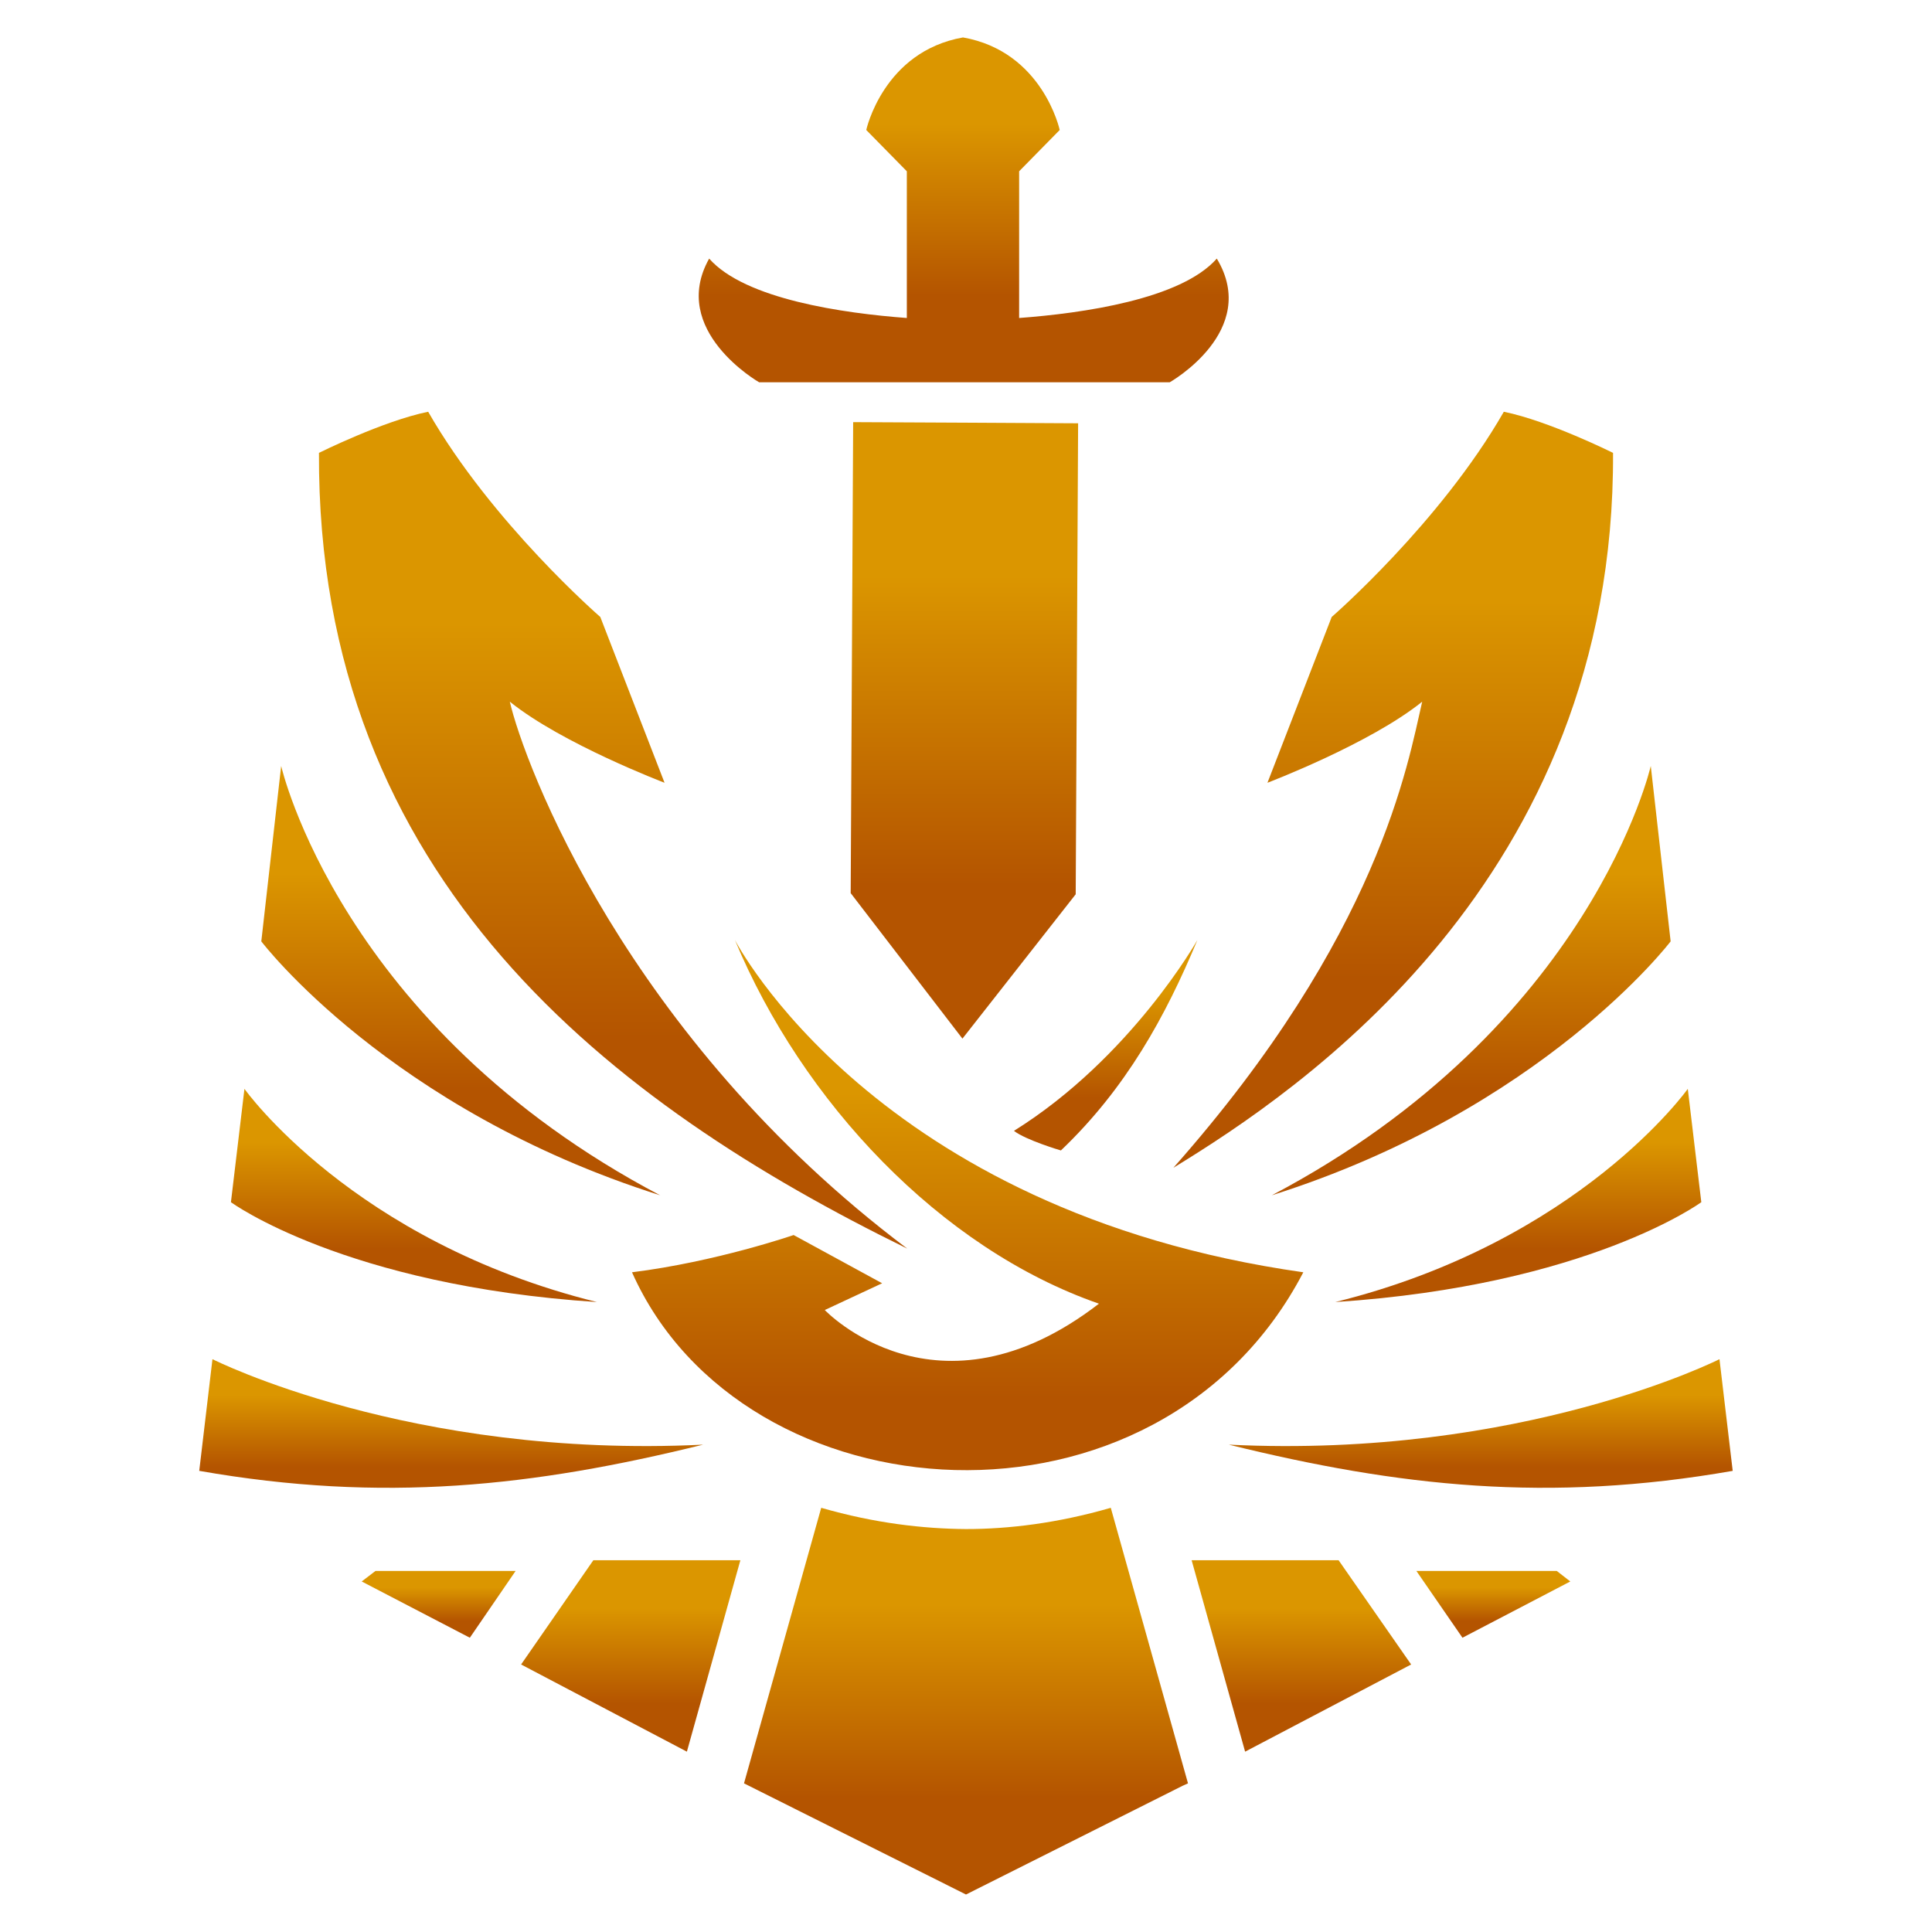 <svg xmlns="http://www.w3.org/2000/svg" width="32px" height="32px" viewBox="0 0 32 32">
    <defs xmlns="http://www.w3.org/2000/svg">
        <linearGradient id="lor-nexus-strike-fill" y2="100%" x2="0%" y1="0%" x1="0%">
            <stop stop-color="#db9600" offset="25%"/>
            <stop stop-color="#b45400" offset="75%"/>
        </linearGradient>
    </defs>
    <g fill="url(#lor-nexus-strike-fill)">
        <g>
            <path d="m4.049,18.035 c0,0 1.795,2.531 5.838,3.531 c-4.18,-0.274 -6.062,-1.654 -6.062,-1.654 l0.224,-1.878 z" class="st0"/>
            <path d="m3.519,22.512 c0,0 3.266,1.654 8.127,1.416 c-2.814,0.694 -5.299,0.968 -8.346,0.434 l0.219,-1.85 z" class="st0"/>
            <path d="m5.283,7.501 c0,0 1.064,-0.53 1.809,-0.681 c1.055,1.841 2.851,3.399 2.851,3.399 l1.064,2.746 c0,0 -1.695,-0.644 -2.563,-1.343 c0.238,1.023 1.919,5.55 6.583,9.059 c-4.87,-2.385 -9.776,-6.099 -9.744,-13.179 z" class="st0"/>
            <path d="m26.717,7.501 c0,0 -1.064,-0.53 -1.809,-0.681 c-1.055,1.841 -2.851,3.399 -2.851,3.399 l-1.064,2.746 c0,0 1.695,-0.644 2.563,-1.343 c-0.238,1.023 -0.708,3.865 -4.121,7.72 c2.069,-1.265 7.318,-4.76 7.282,-11.841 z" class="st0"/>
            <path d="m12.172,15.568 c0,0 2.302,4.495 9.415,5.505 c-2.403,4.609 -9.283,4.125 -11.119,0 c1.393,-0.174 2.677,-0.617 2.677,-0.617 l1.466,0.799 l-0.95,0.443 c0,0 1.859,1.964 4.541,-0.105 c-2.631,-0.914 -4.915,-3.349 -6.03,-6.025 z" class="st0"/>
            <path d="m21.061,19.799 c4.495,-1.421 6.61,-4.207 6.61,-4.207 l-0.329,-2.905 c0,-0.005 -0.973,4.317 -6.281,7.113 z" class="st0"/>
            <path d="m10.938,19.799 c-4.495,-1.421 -6.61,-4.207 -6.61,-4.207 l0.329,-2.905 c6.852342266938649e-7,-0.005 0.973,4.317 6.281,7.113 z" class="st0"/>
            <path d="m27.955,18.035 c0,0 -1.795,2.531 -5.838,3.531 c4.18,-0.274 6.062,-1.654 6.062,-1.654 l-0.224,-1.878 z" class="st0"/>
            <path d="m28.48,22.512 c0,0 -3.266,1.654 -8.127,1.416 c2.814,0.694 5.299,0.968 8.346,0.434 l-0.219,-1.85 z" class="st0"/>
            <polygon points="24.223,27.126 23.46,26.02 25.785,26.02 26.009,26.194 " class="st0"/>
            <polygon points="20.623,29.013 19.737,25.842 22.171,25.842 23.373,27.569 " class="st0"/>
            <path d="m16.795,18.73 c1.941,-1.211 3.038,-3.161 3.038,-3.161 c-0.53,1.27 -1.183,2.458 -2.261,3.486 c-0.005,0 -0.585,-0.174 -0.777,-0.324 z" class="st0"/>
            <polygon points="7.782,27.126 8.54,26.02 6.219,26.02 5.991,26.194 " class="st0"/>
            <polygon points="11.377,29.013 12.263,25.842 9.828,25.842 8.631,27.569 " class="st0"/>
            <path d="m19.677,29.538 l-1.279,-4.564 c-0.886,0.256 -1.695,0.352 -2.398,0.352 c-0.704,-0.005 -1.512,-0.096 -2.398,-0.352 l-1.279,4.564 l3.677,1.841 l3.586,-1.8 l0,0 l0.091,-0.041 z" class="st0"/>
        </g>
        <g>
            <polygon class="st2" points="14.131,6.992 14.09,14.793 15.941,17.203 17.817,14.812 17.857,7.011 15.994,7.001 " stroke-width="0"/>
            <path class="st2" d="M12.574,6.332 h2.493 h0.93 h0.93 H19.374 c0,0 1.503,-0.849 0.78,-2.049 c-0.594,0.675 -2.226,0.906 -3.274,0.984 v-2.43 l0.672,-0.684 c0,0 -0.279,-1.299 -1.602,-1.533 c-1.32,0.234 -1.602,1.533 -1.602,1.533 l0.672,0.684 v2.43 c-1.047,-0.078 -2.679,-0.309 -3.274,-0.984 C11.075,5.476 12.574,6.332 12.574,6.332 z" stroke-width="0"/>
        </g>
    </g>
</svg>
